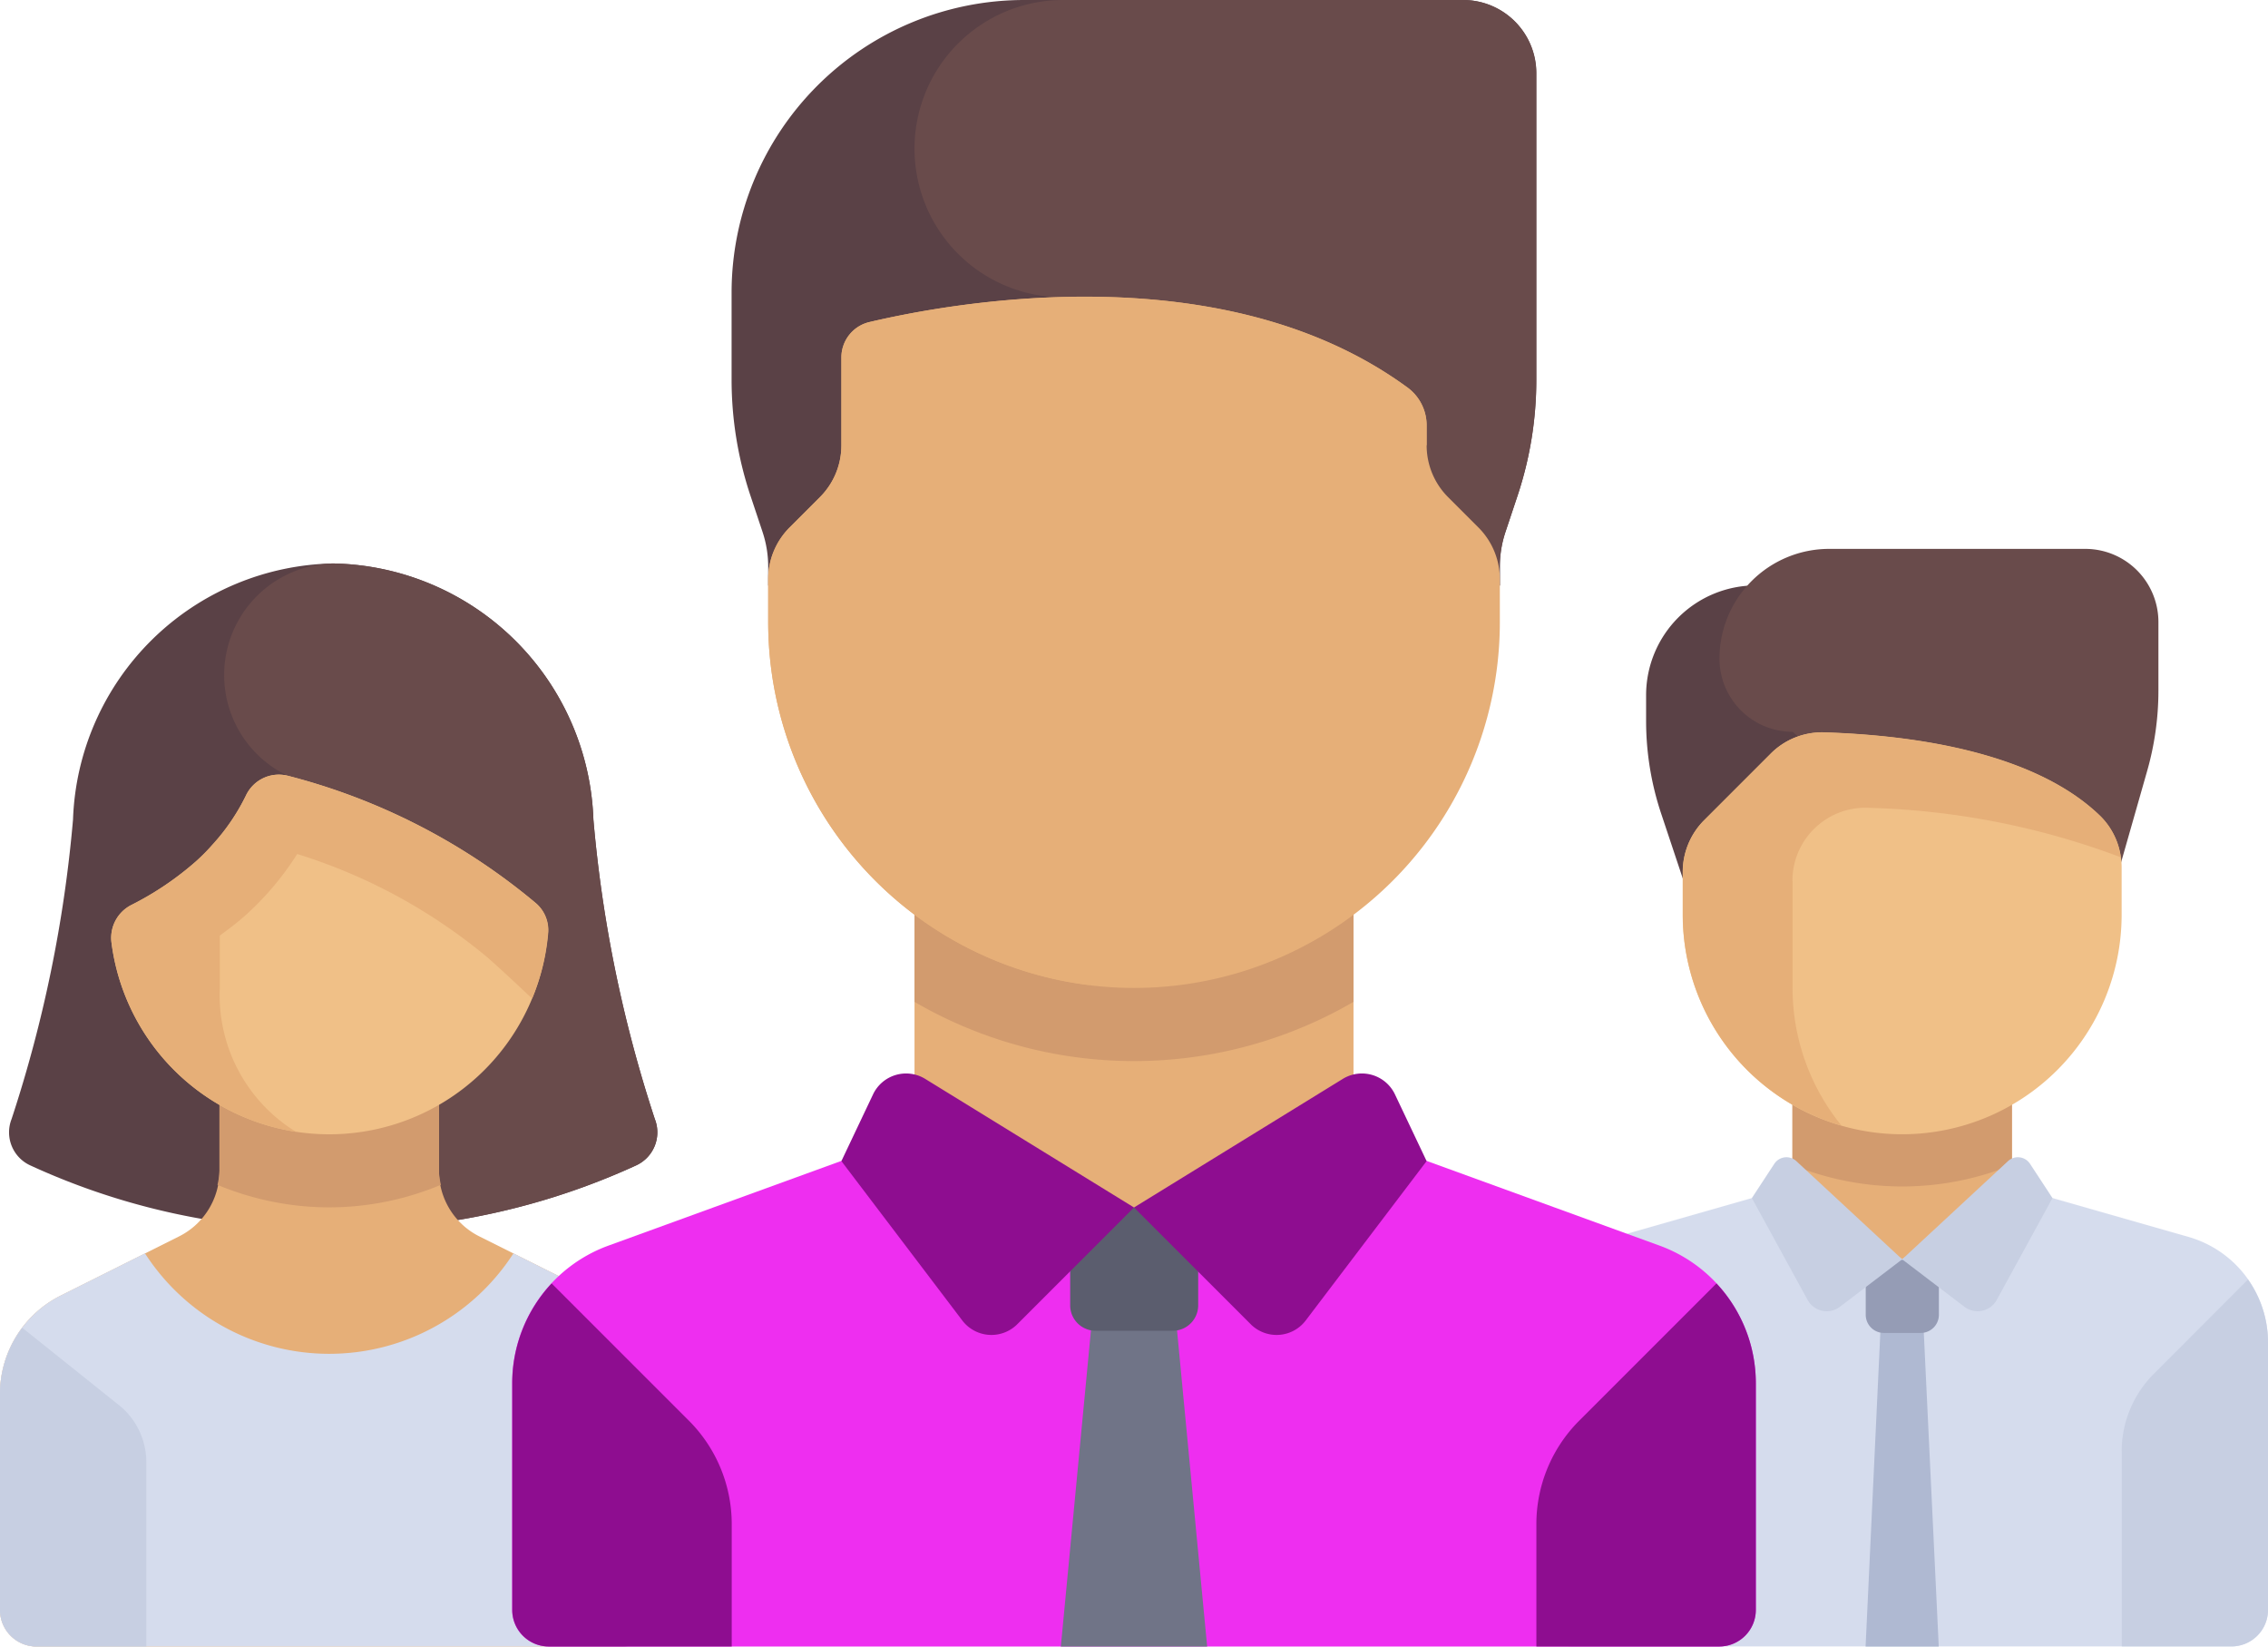 <svg xmlns="http://www.w3.org/2000/svg" width="62.402" height="45.292" viewBox="0 0 62.402 45.292">
  <g id="_06" data-name="06" transform="translate(0 -70.193)">
    <path id="Path_106" data-name="Path 106" d="M371.613,205.341v.706a8.052,8.052,0,0,0,.413,2.546l1.6,4.8h3.019V202.321h-2.013A3.02,3.02,0,0,0,371.613,205.341Z" transform="translate(-326.322 -116.025)" fill="#5a4146"/>
    <path id="Path_107" data-name="Path 107" d="M399.9,200.182l-1.7,5.961-8.052-7.045a2.013,2.013,0,0,1-2.013-2.013h0a3.019,3.019,0,0,1,3.019-3.019h7.045a2.013,2.013,0,0,1,2.013,2.013v1.892A8.047,8.047,0,0,1,399.9,200.182Z" transform="translate(-340.825 -108.775)" fill="#694b4b"/>
    <rect id="Rectangle_50" data-name="Rectangle 50" width="6.039" height="4.455" transform="translate(49.317 100.388)" fill="#e6af78"/>
    <path id="Path_108" data-name="Path 108" d="M404.645,319.784a7.986,7.986,0,0,0,6.039,0v-1.849h-6.039v1.849Z" transform="translate(-355.328 -217.548)" fill="#d29b6e"/>
    <path id="Path_109" data-name="Path 109" d="M364.779,339.355l-4.856-1.387-3.019,2-3.019-2-4.855,1.387a3.019,3.019,0,0,0-2.19,2.9v7.359a1.006,1.006,0,0,0,1.006,1.006h18.117a1.006,1.006,0,0,0,1.007-1.006v-7.359A3.019,3.019,0,0,0,364.779,339.355Z" transform="translate(-304.567 -235.139)" fill="#d5dced"/>
    <path id="Path_110" data-name="Path 110" d="M423.174,365.127h-2.013l.5-10.643h1.006Z" transform="translate(-369.831 -249.642)" fill="#afb9d2"/>
    <path id="Path_111" data-name="Path 111" d="M385.91,246.514h0a6.039,6.039,0,0,1-6.039-6.039V239.3a2.013,2.013,0,0,1,.589-1.423l1.825-1.825a1.989,1.989,0,0,1,1.461-.591c3.217.1,6.065.791,7.622,2.311a1.987,1.987,0,0,1,.58,1.426v1.283A6.039,6.039,0,0,1,385.91,246.514Z" transform="translate(-333.573 -145.121)" fill="#f0c087"/>
    <path id="Path_112" data-name="Path 112" d="M382.89,239.545a2.009,2.009,0,0,1,2.134-2.01,21.238,21.238,0,0,1,6.9,1.359,1.945,1.945,0,0,0-.552-1.127c-1.557-1.52-4.4-2.21-7.622-2.311h0a1.99,1.99,0,0,0-1.461.591l-1.825,1.825a2.013,2.013,0,0,0-.59,1.423v1.179a6.038,6.038,0,0,0,4.366,5.8,5.989,5.989,0,0,1-1.346-3.786v-2.942Z" transform="translate(-333.573 -145.12)" fill="#e6af78"/>
    <path id="Path_113" data-name="Path 113" d="M478.968,363.73a3.019,3.019,0,0,1,.884-2.135L482.443,359a3.008,3.008,0,0,1,.551,1.727v7.359a1.006,1.006,0,0,1-1.006,1.006h-3.019V363.73Z" transform="translate(-420.592 -253.611)" fill="#c7cfe2"/>
    <path id="Path_114" data-name="Path 114" d="M422.671,356.5h-1.006a.5.5,0,0,1-.5-.5v-1.51h2.013v1.51A.5.5,0,0,1,422.671,356.5Z" transform="translate(-369.831 -249.642)" fill="#959cb5"/>
    <g id="Group_3718" data-name="Group 3718" transform="translate(48.204 102.03)">
      <path id="Path_115" data-name="Path 115" d="M399.645,334.214l-1.706,1.3a.6.6,0,0,1-.9-.19l-1.53-2.795.616-.94a.4.4,0,0,1,.61-.074Z" transform="translate(-395.512 -331.411)" fill="#c7cfe2"/>
      <path id="Path_116" data-name="Path 116" d="M429.419,334.214l1.706,1.3a.6.6,0,0,0,.9-.19l1.53-2.795-.616-.94a.4.4,0,0,0-.61-.074Z" transform="translate(-425.287 -331.411)" fill="#c7cfe2"/>
    </g>
    <path id="Path_117" data-name="Path 117" d="M19.824,212.644a36.324,36.324,0,0,1-1.69-8.236,7.3,7.3,0,0,0-7.159-7.045,7.3,7.3,0,0,0-7.159,7.045,36.325,36.325,0,0,1-1.69,8.236,1,1,0,0,0,.524,1.281,19.224,19.224,0,0,0,5.257,1.555h6.136a19.393,19.393,0,0,0,5.257-1.555A1,1,0,0,0,19.824,212.644Z" transform="translate(-1.807 -111.671)" fill="#5a4146"/>
    <path id="Path_118" data-name="Path 118" d="M61.921,213.926a1,1,0,0,0,.524-1.281,36.324,36.324,0,0,1-1.689-8.236,7.3,7.3,0,0,0-7.159-7.045h-.03a3.071,3.071,0,0,0-1.494,5.694,2.775,2.775,0,0,0,.257.137l2.288,12.285h2.047A19.406,19.406,0,0,0,61.921,213.926Z" transform="translate(-44.429 -111.672)" fill="#694b4b"/>
    <path id="Path_119" data-name="Path 119" d="M16.447,316.127,13.19,314.5a2.013,2.013,0,0,1-1.113-1.8v-3.02H6.039v3.02a2.013,2.013,0,0,1-1.113,1.8l-3.257,1.629A3.019,3.019,0,0,0,0,318.827v5.948a1.007,1.007,0,0,0,1.006,1.006h16.1a1.007,1.007,0,0,0,1.006-1.006v-5.948A3.019,3.019,0,0,0,16.447,316.127Z" transform="translate(0 -210.297)" fill="#e6af78"/>
    <path id="Path_120" data-name="Path 120" d="M52.176,313.7a7.955,7.955,0,0,0,3.073-.621,1.985,1.985,0,0,1-.054-.385v-3.02H49.156v3.02a1.982,1.982,0,0,1-.054.387A8,8,0,0,0,52.176,313.7Z" transform="translate(-43.118 -210.296)" fill="#d29b6e"/>
    <path id="Path_121" data-name="Path 121" d="M16.447,354.228l-2.32-1.16a6.031,6.031,0,0,1-10.138,0l-2.32,1.16A3.019,3.019,0,0,0,0,356.929v5.948a1.006,1.006,0,0,0,1.006,1.006h16.1a1.006,1.006,0,0,0,1.006-1.006v-5.948A3.019,3.019,0,0,0,16.447,354.228Z" transform="translate(0 -248.399)" fill="#d5dced"/>
    <path id="Path_122" data-name="Path 122" d="M31.11,254.867h0a6.04,6.04,0,0,1-5.989-5.257,1.015,1.015,0,0,1,.538-1.046,8.4,8.4,0,0,0,1.781-1.2,5.812,5.812,0,0,0,1.377-1.812A1,1,0,0,1,29.953,245a17.341,17.341,0,0,1,6.832,3.5.974.974,0,0,1,.346.809A6.04,6.04,0,0,1,31.11,254.867Z" transform="translate(-22.052 -153.473)" fill="#f0c087"/>
    <path id="Path_123" data-name="Path 123" d="M36.785,248.5a17.34,17.34,0,0,0-6.832-3.5,1,1,0,0,0-1.135.551,5.762,5.762,0,0,1-.92,1.343v0a5.4,5.4,0,0,1-.457.466,8.4,8.4,0,0,1-1.781,1.2,1.015,1.015,0,0,0-.538,1.046A6.048,6.048,0,0,0,30.2,254.8a4.406,4.406,0,0,1-2.1-3.957V249.4c.229-.169.459-.337.69-.544a8.013,8.013,0,0,0,1.439-1.7,15.2,15.2,0,0,1,5.246,2.854c.191.167.664.6,1.218,1.123a5.993,5.993,0,0,0,.446-1.835A.974.974,0,0,0,36.785,248.5Z" transform="translate(-22.052 -153.472)" fill="#e6af78"/>
    <path id="Path_124" data-name="Path 124" d="M.614,369.859A3.013,3.013,0,0,0,0,371.673v5.948a1.006,1.006,0,0,0,1.006,1.006H4.026v-5.071a2.013,2.013,0,0,0-.756-1.572Z" transform="translate(0 -263.143)" fill="#c7cfe2"/>
    <path id="Path_125" data-name="Path 125" d="M147.183,329.254l-8.421-3.062-6.039,2.013-6.039-2.013-8.421,3.062a4.026,4.026,0,0,0-2.65,3.783v6.238a1.007,1.007,0,0,0,1.006,1.006h32.207a1.007,1.007,0,0,0,1.006-1.006v-6.238A4.026,4.026,0,0,0,147.183,329.254Z" transform="translate(-101.522 -224.798)" fill="#ee2ef0"/>
    <path id="Path_126" data-name="Path 126" d="M240.443,359.226l-.959,10.065h4.026l-.959-10.065Z" transform="translate(-210.296 -253.806)" fill="#707487"/>
    <path id="Path_127" data-name="Path 127" d="M244.367,346.1h-2.113a.7.7,0,0,1-.7-.7v-2.691h3.522V345.4A.7.7,0,0,1,244.367,346.1Z" transform="translate(-212.109 -239.302)" fill="#5b5d6e"/>
    <path id="Path_128" data-name="Path 128" d="M351.794,359.855a4.021,4.021,0,0,1,1.083,2.743v6.238a1.006,1.006,0,0,1-1.006,1.006h-5.032v-3.365a4.025,4.025,0,0,1,1.179-2.847Z" transform="translate(-304.567 -254.359)" fill="#8e0d90"/>
    <path id="Path_129" data-name="Path 129" d="M187.3,80.637V72.206a2.013,2.013,0,0,0-2.013-2.013H173.213a8.052,8.052,0,0,0-8.052,8.052v2.393a10.064,10.064,0,0,0,.517,3.183l.335,1.005a3.019,3.019,0,0,1,.155.955V86.3H186.3V85.78a3.02,3.02,0,0,1,.155-.955l.335-1.005A10.062,10.062,0,0,0,187.3,80.637Z" transform="translate(-145.032)" fill="#5a4146"/>
    <path id="Path_130" data-name="Path 130" d="M206.452,74.282a4.089,4.089,0,0,0,4.089,4.089h.566l.273,7.926h11.175V85.78a3.019,3.019,0,0,1,.155-.955l.335-1.005a10.064,10.064,0,0,0,.517-3.183V72.206a2.013,2.013,0,0,0-2.013-2.013H210.541A4.089,4.089,0,0,0,206.452,74.282Z" transform="translate(-181.29)" fill="#694b4b"/>
    <rect id="Rectangle_51" data-name="Rectangle 51" width="12.078" height="9.058" transform="translate(25.162 94.349)" fill="#e6af78"/>
    <path id="Path_131" data-name="Path 131" d="M206.451,271.789a12.007,12.007,0,0,0,12.078,0v-3.4H206.451v3.4Z" transform="translate(-181.289 -174.038)" fill="#d29b6e"/>
    <g id="Group_3719" data-name="Group 3719" transform="translate(23.149 99.718)">
      <path id="Path_132" data-name="Path 132" d="M197.988,316.132l-3.21,3.21a1.006,1.006,0,0,1-1.513-.1l-3.328-4.386.871-1.835a1.006,1.006,0,0,1,1.437-.425Z" transform="translate(-189.936 -312.443)" fill="#8e0d90"/>
      <path id="Path_133" data-name="Path 133" d="M256,316.132l3.21,3.21a1.006,1.006,0,0,0,1.513-.1l3.328-4.386-.871-1.835a1.006,1.006,0,0,0-1.437-.425Z" transform="translate(-247.948 -312.443)" fill="#8e0d90"/>
    </g>
    <path id="Path_134" data-name="Path 134" d="M183.484,156.16h0a10.065,10.065,0,0,1-10.065-10.065v-1.179a2.013,2.013,0,0,1,.59-1.423l.834-.834a2.013,2.013,0,0,0,.59-1.423v-2.413a1,1,0,0,1,.766-.978c2.38-.562,9.788-1.894,14.829,1.814a1.291,1.291,0,0,1,.508,1.043v.535a2.013,2.013,0,0,0,.59,1.423l.834.834a2.013,2.013,0,0,1,.59,1.423v1.179A10.064,10.064,0,0,1,183.484,156.16Z" transform="translate(-152.283 -58.792)" fill="#e6af78"/>
    <path id="Path_135" data-name="Path 135" d="M191.027,139.671c-3.545-2.608-8.255-2.72-11.569-2.363a27.144,27.144,0,0,0-3.259.55,1,1,0,0,0-.766.978v2.413a2.013,2.013,0,0,1-.59,1.424l-.834.834a2.013,2.013,0,0,0-.59,1.424v1.179a10.061,10.061,0,0,0,8.849,9.984,10.023,10.023,0,0,1-2.81-6.965v-7.357a2.014,2.014,0,0,1,1.77-2c2.415-.3,6.839-.485,10.307,1.477v-.535A1.291,1.291,0,0,0,191.027,139.671Z" transform="translate(-152.283 -58.805)" fill="#e6af78"/>
    <path id="Path_136" data-name="Path 136" d="M116.7,359.855a4.021,4.021,0,0,0-1.083,2.743v6.238a1.006,1.006,0,0,0,1.006,1.006h5.032v-3.365a4.026,4.026,0,0,0-1.179-2.847Z" transform="translate(-101.522 -254.359)" fill="#8e0d90"/>
  </g>
</svg>
